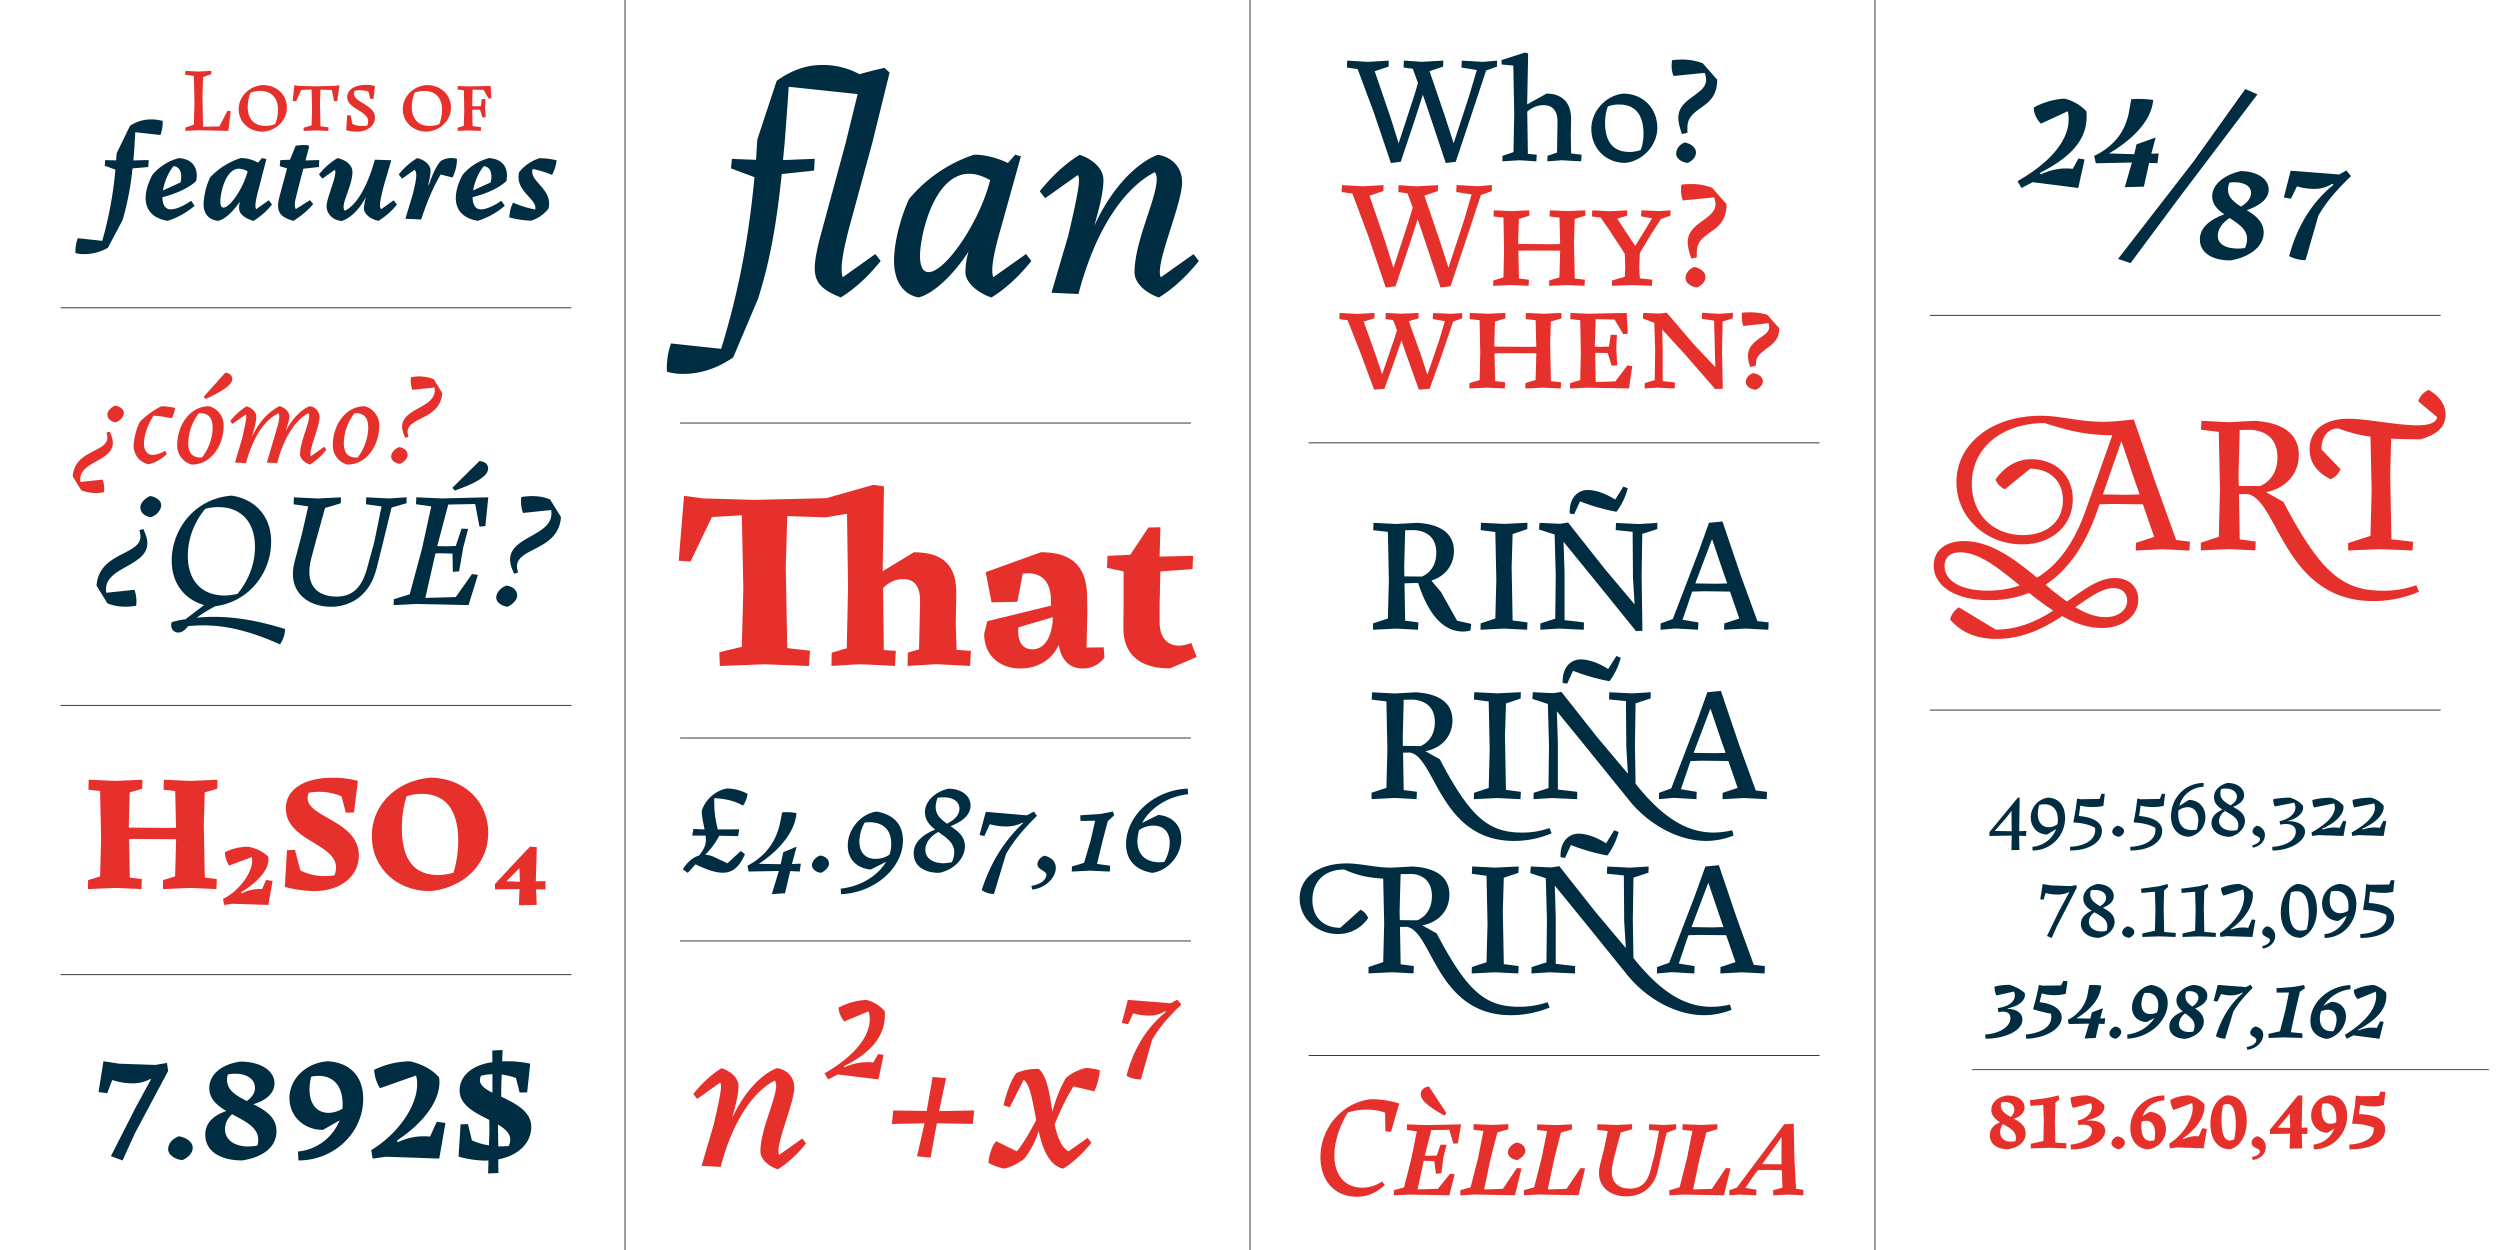 <svg id="Capa_1" data-name="Capa 1" xmlns="http://www.w3.org/2000/svg" viewBox="0 0 1440 720"><line x1="360" y1="732.71" x2="360" y2="-9.41" style="fill:none;stroke:#1d1d1b;stroke-miterlimit:10;stroke-width:0.5px"/><line x1="720" y1="732.71" x2="720" y2="-9.41" style="fill:none;stroke:#1d1d1b;stroke-miterlimit:10;stroke-width:0.5px"/><line x1="1080" y1="732.71" x2="1080" y2="-9.41" style="fill:none;stroke:#1d1d1b;stroke-miterlimit:10;stroke-width:0.5px"/><path d="M96.84,616.87l-19.18,36-7.07,15.56-6.72-2.48,14.59-28.64,8.48-15.56-.35-.26A21,21,0,0,1,75.89,624a36,36,0,0,1-11.22-1.94l-2.92,7.6-5-.62,2.83-17.77,9.11,1.42,20.77.71,6.72-1.15Z" style="fill:#002d41"/><path d="M96.85,662c0-3.27,2.38-6.1,6.18-7.51,4.51.71,8,3.53,8,6.45s-2.21,5.66-5.92,7.25C100.74,668,96.85,665.05,96.85,662Z" style="fill:#002d41"/><path d="M159.25,651.61c0,8.75-7.24,14.85-19.71,16.8-13.17,0-21.3-5.66-21.3-14.77,0-6.36,4-10.87,12.11-13.7-5.31-3.18-9.81-7-9.81-13.17,0-7.78,6.89-13.7,17.85-15.29,11.67,0,19.71,5.13,19.71,12.55,0,5.4-4.42,9.73-12.19,12C152.71,639.41,159.25,643.39,159.25,651.61Zm-10.52,4.78c0-4.78-3.53-8-8-10.7-2.21-1.33-4.6-2.56-7-3.89a11.37,11.37,0,0,0-4.16,8.49c0,6.27,5.48,10.07,13.35,10.07a27.75,27.75,0,0,0,5.3-.53A10.31,10.31,0,0,0,148.73,656.39Zm-17.94-34.3c0,6,5.48,9.1,11.4,12.11,3.27-2.39,4.69-4.86,4.69-7.6,0-5-4.69-8.14-11.41-8.14a20.56,20.56,0,0,0-4.24.45A11,11,0,0,0,130.79,622.09Z" style="fill:#002d41"/><path d="M209.2,632.87c0,19.63-16.71,35.54-37.31,35.54l-.26-5.13a28.86,28.86,0,0,0,24-17.94L186,650.82c-11,0-19.27-7.87-19.27-18.3,0-11.14,9.63-20.42,22.1-21.22C201.59,612,209.2,620,209.2,632.87Zm-11.94,5.75a21.22,21.22,0,0,0,.09-2.39c0-10.52-5-16.53-14-16.53a19,19,0,0,0-4.07.44,31,31,0,0,0-1,7.34c0,8.31,4.07,13.52,11,13.52A15.63,15.63,0,0,0,197.26,638.62Z" style="fill:#002d41"/><path d="M256.58,646.84,253,667.35l-30.85-1.06-7.51,1.06-.8-4.87c18-11,29.35-30.23,25.81-43l-20.77,7.33a21.76,21.76,0,0,1-3.36-10.6,47.74,47.74,0,0,1,20.78-4.87c7.07,1.68,12.55,4.69,16.61,9.2,1.77,11.49-7.51,25.37-24.31,36.42l.53,1a33.93,33.93,0,0,1,18.57-3.27l3.89-8.58Z" style="fill:#002d41"/><path d="M306,649.23c-.09,9.37-7.78,16.53-19,18.56l.08,7.87-5.92.26.18-7.51c-1.24.09-1.59.09-2.21.09a58.8,58.8,0,0,1-15-2.3l1.15-18.57,4.24-.17,2.3,9.37a36.31,36.31,0,0,0,9.81,2.91l.27-8.3-.09-6.37c-8-4.07-17.06-8.31-17.06-17,0-8.49,7.25-14.59,18.83-16.27v-6.71l5.92-.27-.26,6.45h3.27a63.36,63.36,0,0,1,12.9,1.42l-1.77,16.53-4.33.09-2.12-8.4a43.55,43.55,0,0,0-8.22-2l-.26,8v4.77C296.89,635.61,306.08,640.12,306,649.23Zm-22.36-19.8v-10.7a33.37,33.37,0,0,0-6.54.88C274.88,623.94,278.41,626.77,283.63,629.43Zm3.18,18.29.18,12.55a46.91,46.91,0,0,0,6-.17C295.65,654.44,292.11,650.9,286.81,647.72Z" style="fill:#002d41"/><path d="M117.39,475.15l.57,30.34,6.92.86-.2,5.76-15.36-.67-15.46.67.1-5.18,6.91-2.11.58-21.42-22.76-.19-4.32.1.38,22.18,6.92.86-.2,5.76-15.36-.67-15.46.67.1-5.18,6.91-2.11.58-22-.58-27.18-6.72-.77.19-5.76,15.36.68L82,449.12l-.09,5.19-7.2,2.11-.48,17v3.26l22.37.19,4.8-.09-.48-21.13-6.72-.77.19-5.76,15.37.68,15.46-.68-.1,5.19-7.2,2.11Z" style="fill:#e6302b"/><path d="M157,507.41l-2.4,13.83-20.64-.68-4.9.68-.58-3.46c10.66-5.38,18.25-17.38,16.52-24.1l-13.06,4.9a15.48,15.48,0,0,1-2.4-7.69,29.93,29.93,0,0,1,13.73-3.17c4.8,1.16,8.55,3,11.24,5.77,1,6.33-4.71,13.82-15.66,20.45l.39.67a22.78,22.78,0,0,1,11.71-2.5l2.31-5.28Z" style="fill:#e6302b"/><path d="M206.69,492.72c0,12-10.46,20.45-25.64,20.55a72.48,72.48,0,0,1-17-2.4l1.25-21.13,4.61-.19L173,501.36a31,31,0,0,0,14.31,3.26,28.35,28.35,0,0,0,5.37-.48,13.17,13.17,0,0,0,.87-4.41c0-13.93-28.81-15.46-28.91-34-.09-10.95,10.47-17.77,27-17.77a56.62,56.62,0,0,1,14.5,1.83L203.91,468l-4.71.1-2.49-9.41a32.78,32.78,0,0,0-12.87-2.6,30,30,0,0,0-6,.58,7.05,7.05,0,0,0-.68,3C177.21,471,206.69,472.84,206.69,492.72Z" style="fill:#e6302b"/><path d="M214.18,481.48c0-17.76,13.93-31.68,33.42-33.51,19.4,0,33.61,13.44,33.61,31.78,0,17.77-13.93,31.69-33.42,33.52C228.39,513.27,214.18,499.82,214.18,481.48Zm47.06,21.13a63,63,0,0,0,2.68-18.34c0-18-7.49-27-20.93-27a29.91,29.91,0,0,0-8.83,1.34A62.65,62.65,0,0,0,231.47,477c0,18,7,27,20.93,27A29.53,29.53,0,0,0,261.24,502.61Z" style="fill:#e6302b"/><path d="M314.15,512.31l-5.38-.1.38,9-10.27.19.38-9.32-14.11.2-.1-3,9.22-10,11-11.62,3.94.29-.58,19.69,5.57-.1Zm-22.47-4.71,7.78.29-.29-7.87-1.44,1.53Z" style="fill:#e6302b"/><line x1="34.88" y1="561.42" x2="329.15" y2="561.42" style="fill:none;stroke:#1d1d1b;stroke-miterlimit:10;stroke-width:0.5px"/><line x1="1111.55" y1="181.63" x2="1405.83" y2="181.63" style="fill:none;stroke:#1d1d1b;stroke-miterlimit:10;stroke-width:0.5px"/><path d="M1197.22,91.28l3.49.58-3.63,16.42-26.3-3.34-6.4,3.34-2.32-3.92C1188.51,89.24,1193.45,74,1191,64.1l-15.41,7.12c-2.61-2.47-4.36-6.54-4.07-9.3,4.65-2.76,12.65-5.08,17.73-5.08a25.28,25.28,0,0,1,12.5,7.26c1.31,14-6.25,25.14-26.74,35.46l.44.87c6.25-2.76,11.91-3.92,18.45-3.19Z" style="fill:#002d41"/><path d="M1242.71,94l-4.8-.15-3.05,13.66-11,.3L1228,93.6l-20.78.44-1-4.22c10.32-4.94,18-13.07,20.2-26l1.17-6.68a60.06,60.06,0,0,1,12.64.43c-1,12.5-12.79,23.4-25.43,30.81l14.53.44,1.31-5.67,11-3.92-2.47,9.3,4.22-.15Z" style="fill:#002d41"/><path d="M1220,149.12,1263.49,93l29.79-41.71,7,3.06-45.34,59.87-27.75,37.35Z" style="fill:#002d41"/><path d="M1294.15,121.07c5.09,3.05,9.74,6.68,9.74,12.93,0,8.29-8.58,14.25-19.19,16-10.46,0-17.58-4.36-17.58-12.06,0-6.69,5.67-11.48,14.09-14.54-3.92-2.47-7-5.81-7-10.31,0-7.56,8.28-12.79,16.42-14.54,8.72,0,16.13,4.07,16.13,10.61C1306.79,115,1300.83,118.74,1294.15,121.07Zm-9.88,4.5c-4.07,2.62-6.83,6.25-6.83,10.32,0,6.69,8.86,8,15.69,7C1297.06,133.71,1290.66,129.79,1284.27,125.57ZM1296.62,111c0-4.5-5.81-6.83-12.5-5.81-2.61,7,1.6,10.61,6.69,13.81C1294.15,117,1296.62,114.38,1296.62,111Z" style="fill:#002d41"/><path d="M1354.17,101.45c-8.87,8.58-14.1,14.82-18.75,22.67L1328,149.84a20.11,20.11,0,0,1-9.45-2.32c4.94-18.46,14.1-31.83,25.43-41l-.43-.73a19.38,19.38,0,0,1-10.9,3,34.08,34.08,0,0,1-9.59-1.45l-3.49,7.12-4.07-.73,3.92-15.4,27.91,2.18,4.21-2.33Z" style="fill:#002d41"/><path d="M787.34,639.11a39.56,39.56,0,0,0-11,1.67c-5.24,8.64-7.73,17.37-7.73,24.69,0,11.55,6.15,18.62,16,18.62a20.75,20.75,0,0,0,11.56-3.58l1.41,2.16c-5.48,4.91-10.47,6.65-16,6.65-13,0-21-9.39-21-22.86,0-16.87,12.64-31.59,29.26-33.33a55.29,55.29,0,0,1,16.13,2.49l-4.74,16.3-3.24-.25-.17-10.81A32.8,32.8,0,0,0,787.34,639.11Z" style="fill:#e6302b"/><path d="M824.42,650.92l-3.74,14.8h3.16l3.74-.17,2.16-6.24,3.49.09-1.83,7.15-1.16,9.22-3.16.34-.91-7.32-4.91-.17-1.24.09-3.5,16.37,11.73-.33,7-8.73,2.58.34-3,12.13-23.11-.41-8.89.41v-2.91l5.9-1.66L813,667l3.08-15.38-5.74-.75.09-3.24,10.89.42,20.28-.42-1.91,10.89-2.5.25-2.41-8Zm-6.07-20.54c0-1.82,1.17-4.23,4.74-4.57l10.06,15.38-1.25,1.41C825.67,639,818.35,634.62,818.35,630.38Z" style="fill:#e6302b"/><path d="M876.38,673l-3.74,15.46-23-.41-8.48.41v-2.91l5.91-1.66,4.32-17,3.07-15.46-5.73-.67.08-3.24,11,.42,9-.42v2.91l-6.31,1.83L858.67,667l-3.82,18.12,10.81-.33,8.06-12Z" style="fill:#e6302b"/><path d="M868.57,663.8c0-2.16,2-4.82,5-5.73,3.4.5,5,2.49,5,4.9,0,1.83-2.08,4.16-4.66,5.24C871.06,667.88,868.57,666.13,868.57,663.8Z" style="fill:#e6302b"/><path d="M913,673l-3.74,15.46-23-.41-8.48.41v-2.91l5.9-1.66L888,667l3.08-15.46-5.74-.67.08-3.24,11,.42,9-.42v2.91l-6.32,1.83L895.34,667l-3.83,18.12,10.81-.33,8.06-12Z" style="fill:#e6302b"/><path d="M965.42,650.42,960,652.5l-2.9,11.8-2.17,9.81c-2.41,10.89-10.39,15-18.28,15-9.9,0-18-6.4-15-18.29l2.33-9.23,2.08-10.06-6-.75.09-3.24,11,.42,8.89-.42.09,2.91-6.57,1.83-3.33,12.39L929,670c-2.5,10.64,2.74,14.63,9.81,14.63,6.4,0,10.06-3.49,11.8-10.31l2.5-9.64,2.49-13.3-5.82-.59.08-3.24,8.48.42,7.15-.42Z" style="fill:#e6302b"/><path d="M996.76,673,993,688.49l-23-.41-8.48.41v-2.91l5.91-1.66,4.32-17,3.07-15.46-5.73-.67.08-3.24,11,.42,9-.42v2.91l-6.32,1.83L979.05,667l-3.82,18.12,10.81-.33,8.06-12Z" style="fill:#e6302b"/><path d="M1038.74,685.33v3.16l-8.48-.41-8.89.41-.08-2.91,5.4-1.49-.33-10.06-8.81-.17-5,.17-1.83,2.33-5.4,7.89,6.4,1-.17,3.24-9.56-.41-5.9.41v-2.91l4.32-1.49,21.28-28.43,6-8.07,5.48-.33.42,20.45.91,17Zm-12.55-14.71-.08-4.82.08-10.81L1015,670.54l8,.08Z" style="fill:#e6302b"/><path d="M559.23,374.89l-.44,8.68-19.56-1-16.48,1,.15-7.65,6.47-1.92.59-27.21c.15-9-3.09-13.24-9.86-13.24-4.26,0-8.09,1.76-11.47,5.15l.44,35.74,6.91.45-.44,8.68-20.15-1-16.48,1,.15-7.65,8.68-2.5.73-34.87-.59-42.66L475.67,298l-22.21-.74-.88,29.72.88,46.34,13.09,1.47-.58,8.83-25.45-1-25.9,1-.29-7.95,12.95-3.09.88-33.83-.88-41.93-17.22,1-12.35,25.6-6.77-.44L394,285.59l10.74,1.47,29.71.88,41.49-1L503,279.26l6.18.89-.74,46.63V329l17.95-10.89c17.21,0,24.86,7.8,24.42,24.86l-.3,16.63L551,374.3Z" style="fill:#e6302b"/><path d="M636.17,378.71a14.89,14.89,0,0,1-12.5,6.33c-7.51,0-12.36-4.71-13.83-13.54-4,8.54-12.07,13.54-22.07,13.54-12.5,0-20.89-8-20.89-19.86l1.77-7.36,36.77-9-.14-2.65c.29-11.33-5.74-17.21-16.19-15.74L586,346.64l-14.86.3-3.39-17.36,31.78-11.48c18.24,0,26.33,8.39,26.63,25.3l.14,8.68L625.87,373l9.86-.14Zm-29.72-23.24-19.86,5.88c-.73,8.09,2.21,12.65,8.24,12.65C601.6,374,606.16,366.8,606.45,355.47Z" style="fill:#e6302b"/><path d="M689.27,378.42,673.83,385c-17.66,0-26.92-8.24-26.78-23.69l.15-12.8V329.14l-9.56-2.06.29-6.92,13.1-.59,10.44-15.74,6.91-.14-.44,16.91,19.27-.44-.29,7.65-18.54,1.33L667.94,348v10.59c0,11.18,7.51,16,18.25,11.77Z" style="fill:#e6302b"/><path d="M504.18,146.32l3.11,4c-7.86,9.68-15.53,16.44-23,21C468,164.77,466.91,159.11,472,138.09l15-55.36L494,54.22,454.3,50c-1.1,15.9-2,29.79-3.29,42.21l18.27-.73-.36,6.76-18.64,2c-3.11,29.78-6.94,50.8-13.7,72l-14.26,33.62c-9.5,6.58-19.18,9.51-28.87,9.51a32.94,32.94,0,0,1-9.32-1.28,42.43,42.43,0,0,1,2.38-16.26l28.87,3.1c10.42-33.8,16.08-65.41,19.19-98.85L421.05,97l.54-5.48,13.89.55.73-11.7,11.15-33.8c8.59-6.21,17.36-9.14,25.94-9.14a44.11,44.11,0,0,1,21.75,5.3c4.57-1.28,9.5-2.56,14.43-3.65l2.93,2.74-10,40.56-13.34,49c-4.57,17.55-4.93,24.31-3.66,28.33Z" style="fill:#002d41"/><path d="M594.08,150.34c-7.86,9.68-15.53,16.44-23,21-6-1.83-15-7.67-15-14.62a42.7,42.7,0,0,1,1.83-11.87c-8.22,12.79-19.92,24.3-28.87,26.49-10-2-14.25-11-14.07-21.74.18-12.06,4.75-26.5,8.59-34.9A82.28,82.28,0,0,1,561,89.12c5.48-.18,13.15,1.65,19.55,4.76l4.2-4.76,3.29.92-11.51,41.29c-5.12,17.55-5.67,25.22-4.39,28.33L591,146.32Zm-23.75-46.6c-4.39-2.37-8.23-3.65-12.06-3.65-19.56,0-27.78,32.89-28.33,46.23-.18,6.76,1.47,10.41,4.94,10.41C544.38,156.73,564.11,128.41,570.33,103.74Z" style="fill:#002d41"/><path d="M690.55,150.34c-7.85,9.68-15.53,16.44-23,21-6-1.83-14.07-7.49-14.07-14.44,0-17.9,12.79-42.39,12.79-53.72a6.53,6.53,0,0,0-1.1-4c-14.8,7.5-32.89,28.14-44,70.17l-15.53-.73,9.68-32.89c6-25.77,7.13-32.89,5.48-34.9l-18.82,13.34-3.1-4c7.85-9.69,15.53-16.45,23-21,7.67,2.56,13.7,8,13.7,14.44,0,6.94-2.37,16.26-5.29,26.49,11.51-25,26.67-37.27,36.54-40.93,8,1.1,14.07,7.13,14.07,15.72,0,13.15-16.08,47.87-12.24,54.82l18.82-13.34Z" style="fill:#002d41"/><line x1="34.88" y1="177.31" x2="329.15" y2="177.31" style="fill:none;stroke:#1d1d1b;stroke-miterlimit:10;stroke-width:0.5px"/><path d="M132.9,64.06l-1.37,11.33L114.36,75l-7.59.37,0-1.9,4.85-1.63L112,59.32l-.32-15.59-5-.68.1-2.22,7.48.37,7.48-.37,0,1.9-4.79,1.63-.32,10.75L116.94,73l9.42-.16L131,63.8Z" style="fill:#e6302b"/><path d="M137.48,62.85c0-7.21,6-13.32,13.85-13.85,8,0,13.91,5.53,13.91,13,0,7.32-6.22,13.38-13.86,13.85C143.43,75.86,137.48,70.33,137.48,62.85Zm21,8.64a22.17,22.17,0,0,0,1.64-8.11c0-7-3.69-11-10.38-11a15.75,15.75,0,0,0-5.43,1,22.61,22.61,0,0,0-1.63,8.16c0,7,3.69,11,10.38,11A14.44,14.44,0,0,0,158.44,71.49Z" style="fill:#e6302b"/><path d="M195.53,49.1l-1.27,9.12-1.84.05-1.27-6.43-6.58-.21-.26,8.54.26,12.58,4.63.58-.1,2.06L182,75.13l-7.16.26.05-1.84,4.58-1.32.27-8.9-.27-11.75-5.9.21-3,6.53-2-.16,1-9.06,2.79.37,8.69.27,11.7-.27Z" style="fill:#e6302b"/><path d="M216,67.65c0,4.79-4.47,8.21-10.58,8.21a22.09,22.09,0,0,1-6-.89l.53-8.54,2-.05,1,5a13.43,13.43,0,0,0,5.69,1.21,17.37,17.37,0,0,0,2.85-.21,6.66,6.66,0,0,0,.57-2.48c0-6.11-12.06-7.06-12.06-14,0-4.16,4.27-7,10.75-7a18.29,18.29,0,0,1,5.21.63l-.84,7.43h-1.79l-1.16-4.22a17,17,0,0,0-4.95-.79,11.8,11.8,0,0,0-3,.37,4.08,4.08,0,0,0-.37,1.53C203.85,59.22,216,60.32,216,67.65Z" style="fill:#e6302b"/><path d="M232,62.85c0-7.21,6-13.32,13.85-13.85,8,0,13.91,5.53,13.91,13,0,7.32-6.22,13.38-13.86,13.85C238,75.86,232,70.33,232,62.85Zm21,8.64a22.15,22.15,0,0,0,1.63-8.11c0-7-3.68-11-10.37-11a15.75,15.75,0,0,0-5.43,1,22.61,22.61,0,0,0-1.63,8.16c0,7,3.69,11,10.38,11A14.44,14.44,0,0,0,253,71.49Z" style="fill:#e6302b"/><path d="M272,60.17l.06,1,2.47.05,2.48-.1.53-4.06,2.1,0-.21,4.48.32,5.9-1.9.16-1.32-4.37-3.68-.06H272l.21,9.48,4.84.58L277,75.39l-7.32-.26-6.06.26.05-1.84,3.48-1.06.26-9.16L267.16,52l-3.58-.42.16-2.06,6.11.27,12.8-.27.37,7.11-1.58.16-2.9-5-6.32-.16Z" style="fill:#e6302b"/><path d="M77.92,76.17c-.31,6-.63,11.47-1.11,16.24l8.84-.23-.24,4L76.33,97a163.16,163.16,0,0,1-5.73,29.78l-8.44,15.92a27.11,27.11,0,0,1-14,3.67,15.47,15.47,0,0,1-4.7-.64,21.54,21.54,0,0,1,1.35-8.52l14.09,1.51a218.55,218.55,0,0,0,7.57-41l-6.13-2.23.24-3.27,6.29.16.31-4.06L74.9,72.43a21.88,21.88,0,0,1,12.26-3.66,25.65,25.65,0,0,1,6.53.87,21.39,21.39,0,0,1-1.27,8.12Z" style="fill:#002d41"/><path d="M93.53,113.59c.08,4.06,1.43,7,4.78,7,3.1,0,7.64-2,11.78-4.94l2,2.87a43.32,43.32,0,0,1-15.6,8.68c-14.17-2.39-15.37-14-8.68-26.52A29.65,29.65,0,0,1,103,91.06c8.28.56,11.38,6,10,13.22C108.5,108.58,100.54,111.84,93.53,113.59Zm6.53-17.91c-3,3.34-5.33,8.92-6.21,14L104,105.07C105.08,99.74,103.88,96.24,100.06,95.68Z" style="fill:#002d41"/><path d="M156.67,117.81a40.3,40.3,0,0,1-10.67,9.4c-3.66-1-8.28-3.27-8.28-7.25a20.65,20.65,0,0,1,.4-3.82c-3.82,5.73-8.68,10.43-12.74,11.07-6.21-.88-8.2-5.18-8.12-9.87A41.39,41.39,0,0,1,121,102.21a41.6,41.6,0,0,1,17.6-11.15,19.67,19.67,0,0,1,10,2.63l2.31-2.63,2.55.56-4.62,17.75c-1.83,6.93-2.15,10.35-1.2,11.07l7.17-5.1Zm-14-19.11a10.34,10.34,0,0,0-5-1.51c-7.48-.08-10.59,13.14-10.75,18.47-.08,2.55.56,3.9,1.83,3.9C132.39,119.56,139.79,109.13,142.66,98.7Z" style="fill:#002d41"/><path d="M170.37,114.07c-.72,2.71-.72,5.1,0,6.37l8.2-5.17,1.83,2.3a46.75,46.75,0,0,1-11.47,9.64c-6.37-1.91-10.51-4.22-8-13.78l1.59-6L165.35,97l-4.22-1.27.32-3.5,5.57-.24,3.27-8a23.79,23.79,0,0,1,7.16-.31l.64.71L176,92.41l7.88-.23-.16,4-9,1-2.62,10Z" style="fill:#002d41"/><path d="M228.65,117.81a40.45,40.45,0,0,1-10.67,9.4c-4.7-1-8.36-4-8.36-7.25a27.31,27.31,0,0,1,1.27-6.69c-4.3,8.29-9.71,12.58-13.93,14-4.94-.24-8.84-3.9-8.84-8.44,0-5.18,6.61-18.63,4.7-21l-7.17,5.09-1.91-2.46a40.28,40.28,0,0,1,10.67-9.4c5.18,1.19,8.6,4.22,8.6,8,0,6.93-5.09,15.77-5.09,20a3.35,3.35,0,0,0,.71,2.31c6.69-3.11,13-13.86,17.28-29.38l9.47.31-4.21,14.34c-2.55,9.71-2.79,12.9-1.6,13.85l7.17-5.1Z" style="fill:#002d41"/><path d="M260.66,102.21l-6.85-1.67c-4.3,7.32-7.48,14.73-11.23,25.87l-9.07-.4,4.3-14.33c2.46-9.71,2.38-12.58.95-13.85l-7.16,5.09-1.92-2.46a40.28,40.28,0,0,1,10.67-9.4c4.3,1,7.65,4,7.65,7.25a34.35,34.35,0,0,1-1.36,8l.4.16c2-6,4.22-10.67,6.69-13.62a11.57,11.57,0,0,1,9.47-1.35A23.62,23.62,0,0,1,260.66,102.21Z" style="fill:#002d41"/><path d="M272.2,113.59c.08,4.06,1.44,7,4.78,7,3.11,0,7.64-2,11.78-4.94l2,2.87a43.32,43.32,0,0,1-15.6,8.68c-14.17-2.39-15.37-14-8.68-26.52a29.65,29.65,0,0,1,15.21-9.63c8.28.56,11.38,6,10,13.22C287.17,108.58,279.21,111.84,272.2,113.59Zm6.53-17.91c-2.94,3.34-5.33,8.92-6.21,14l10.11-4.62C283.75,99.74,282.55,96.24,278.73,95.68Z" style="fill:#002d41"/><path d="M293.38,125.22a20.17,20.17,0,0,1,2.15-8.52,60,60,0,0,0,12.74,4c1.59-6.05-12-10.51-9.23-21.58a24.2,24.2,0,0,1,11.78-8,46.85,46.85,0,0,1,9.79,1.19,23.16,23.16,0,0,1-2.63,8.44,60,60,0,0,0-11.14-3.42c-2.39,7.25,11.94,11.39,9.07,22.85a20.31,20.31,0,0,1-10,6.93A54.12,54.12,0,0,1,293.38,125.22Z" style="fill:#002d41"/><line x1="34.88" y1="406.29" x2="329.15" y2="406.29" style="fill:none;stroke:#1d1d1b;stroke-miterlimit:10;stroke-width:0.5px"/><line x1="391.72" y1="542" x2="685.99" y2="542" style="fill:none;stroke:#1d1d1b;stroke-miterlimit:10;stroke-width:0.5px"/><line x1="391.72" y1="243.67" x2="685.99" y2="243.67" style="fill:none;stroke:#1d1d1b;stroke-miterlimit:10;stroke-width:0.5px"/><line x1="391.72" y1="425.1" x2="685.99" y2="425.1" style="fill:none;stroke:#1d1d1b;stroke-miterlimit:10;stroke-width:0.5px"/><line x1="1111.55" y1="408.99" x2="1405.82" y2="408.99" style="fill:none;stroke:#1d1d1b;stroke-miterlimit:10;stroke-width:0.5px"/><path d="M426.68,490.18l2.41,1.81c-5.5,12.5-12.58,13.48-28.47,5.87l-4.45,4.9-2.86-2c2.41-4.07,5.73-6.93,9.34-8,2.19-2.64,3.92-5.58,3.92-8.74,0-1-.08-1.89-.15-2.72h-7.69l.68-3.84,6.4.3c-.6-3.54-1.58-6.93-1.58-10.84a19.31,19.31,0,0,1,14.24-12.74,25.29,25.29,0,0,1,12.13,3.09,14.65,14.65,0,0,1-2.64,6.78c-5.12-2.93-10.69-4-16.5-4.29a60.24,60.24,0,0,0,2,18l12.35-.07-.67,3.92-10.85-.23a43.09,43.09,0,0,1-8.06,10.92,14.8,14.8,0,0,1,5,1.28l7.76,3.7Z" style="fill:#002d41"/><path d="M460.66,502l-5.5-.23-3,12.73-7.61.53,4.06-13.34-17.4.31-.68-3.32c9.27-5,16.35-12.58,18.91-25.24l1.06-5.49a25,25,0,0,1,8.28.45c-1,11.67-11.22,22.37-21.69,29.15l12.58.23,1.51-6.93,7.68-3.17-2.71,10,5.12-.22Z" style="fill:#002d41"/><path d="M467.66,498.39c0-2,1.89-4.67,4.83-5.65,3.39.6,5,2.49,5,4.82,0,1.81-2.11,4.14-4.6,5.2C470.08,502.38,467.66,500.65,467.66,498.39Z" style="fill:#002d41"/><path d="M520.1,484.08c0,15.52-15.67,30-35.64,31l-.22-3.24c11.37-1.2,21.32-7.3,26.14-15.44l-8.82,4.45c-7.76-.68-13.25-5.65-13.25-13.79,0-9.64,7.76-18.46,16.64-19.59C514.45,469.09,520.1,474.66,520.1,484.08Zm-7.76,8.21a18.82,18.82,0,0,0,1-6.41c0-8.58-5.57-13.18-15.22-12.12A22.6,22.6,0,0,0,495,484.6c0,5.88,2.94,10.1,9.34,10.1A14.3,14.3,0,0,0,512.34,492.29Z" style="fill:#002d41"/><path d="M547.52,475.87c4.22,2.86,8.28,5.8,8.28,11.6,0,7-6.32,13.56-14.76,15.29-8.82,0-14.77-4-14.77-11.23,0-6.55,5.35-10.84,12.36-13.71-3.24-2.56-5.88-5.5-5.88-10,0-6.7,6.41-11.9,13.41-13.56,7.16,0,12.88,3.7,12.88,9.72S553.24,473.68,547.52,475.87Zm-7.08,3.31c-4.45,2.49-7.46,6.1-7.46,10.25,0,6.4,7.31,9.11,15.37,7.15C552.41,486.94,546.24,483.32,540.44,479.18Zm12.2-13.33c0-5.2-5.57-7.46-12.58-6.33-3.09,8.06.75,11.67,5.42,14.91C549.55,472.4,552.64,469.61,552.64,465.85Z" style="fill:#002d41"/><path d="M597.31,469.91c-8.51,8.44-13.33,14.32-17.85,22l-6.93,23a12.72,12.72,0,0,1-7.08-2.19c5.5-17.17,14.24-29.68,23.88-38.64l-.23-.3a20.41,20.41,0,0,1-9.64,2.26,38.49,38.49,0,0,1-9.34-1.28L567,481.52l-2.79-.53,3.61-13.34,23.58,2,4.07-2.18Z" style="fill:#002d41"/><path d="M594.08,510.29c6-1,8.66-3.91,8.66-6.48,0-2.26-5.2-2.86-5.2-5.95,0-2,1.66-4.14,4.07-5,4.59,1.05,6.55,3.91,6.55,7.08,0,5.34-5.65,11.67-13.63,12.43Z" style="fill:#002d41"/><path d="M631.89,497.64l7.54,1-.15,3.39-11.53-.53-10.4.53.08-2.94,7-2.11,3.69-12.58,2.71-11.68-8.44.15-.15-3.24,11.83-.83,7-1.35.68,2.18L638.07,473l-3,11.38Z" style="fill:#002d41"/><path d="M680.41,483.17c0,9.65-7.76,18.46-16.73,19.59-9.41-1.58-15.06-7.16-15.06-16.57,0-16,15.67-31.12,35.48-31.95l.3,3.24c-11.68,1.21-21.85,7.84-26.52,16.5l9.27-4.59C674.83,470.06,680.41,475,680.41,483.17Zm-6.63,2.49c0-5.88-3-10.1-9.42-10.1a14,14,0,0,0-8.21,2.57,22.25,22.25,0,0,0-1,6.32c0,8.52,5.65,13.11,15.45,12.06A22.63,22.63,0,0,0,673.78,485.66Z" style="fill:#002d41"/><path d="M464.31,658.64c-5.57,6.86-11,11.65-16.31,14.88-4.27-1.29-10-5.3-10-10.22,0-12.69,9.06-30,9.06-38.06a4.61,4.61,0,0,0-.78-2.84c-10.48,5.3-23.29,19.93-31.19,49.7l-11-.52,6.86-23.3c4.27-18.25,5-23.3,3.88-24.72L401.53,633l-2.2-2.85c5.56-6.86,11-11.65,16.31-14.88,5.43,1.81,9.71,5.69,9.71,10.22,0,4.92-1.69,11.52-3.76,18.77,8.16-17.73,18.9-26.4,25.89-29,5.69.77,10,5,10,11.13,0,9.32-11.39,33.91-8.68,38.83l13.34-9.45Z" style="fill:#e6302b"/><path d="M505.85,607.12l3.11.52-3,14.11-23.43-2.85L477,621.75l-2.07-3.5c25.11-14.49,27.7-28.47,25.37-35.72l-14,5.82c-2.07-2.33-3.37-5.82-3.24-8a38.23,38.23,0,0,1,15.92-4.4,20.37,20.37,0,0,1,10.62,6.47c1,12.81-6.48,23.43-23.56,31.71l.39.65A30.78,30.78,0,0,1,503,612Z" style="fill:#e6302b"/><path d="M560.35,647.38,539.63,647,536,666.79l-7.77-.77,4.28-19-18.77.39.77-7.77,19.29.26,3.37-19.55,7.76.65-4,19,20.19-.39Z" style="fill:#e6302b"/><path d="M618.33,625.76c-3.49,5.31-7.12,12.82-10.87,21.88,1.55,7,3.62,12.94,8,15.53l11-7.77,2.2,2.85c-5.57,6.86-11,11.65-16.31,14.89-8-1.82-11.78-11.27-14.11-21.62A50.45,50.45,0,0,1,590,667.44a32.47,32.47,0,0,1-11.39,5.7,30,30,0,0,1-9.32-3.37c.52-4.92,2.2-10.1,4.53-12.43l11.91,5.83c3.5-4.27,7.12-10.49,11.13-18-2.07-10.62-3.49-20.71-7.25-23.17l-8,15.79L578,636.63c1.94-8.15,4.66-15.14,7.5-18.64a32.58,32.58,0,0,1,12.82-2.33c4.92,4.41,6.21,14.63,7.89,24.73a77.26,77.26,0,0,1,7.77-19.55,28.59,28.59,0,0,1,11.39-5.69,34.31,34.31,0,0,1,8.15,1.29,35.49,35.49,0,0,1-3.23,12.17Z" style="fill:#e6302b"/><path d="M680.46,578.64c-7.9,7.64-12.69,13.21-16.83,20.2l-6.47,22.91a17,17,0,0,1-8.28-2.07c4.27-16.7,12.55-28.61,22.65-36.76l-.39-.52a16.78,16.78,0,0,1-9.45,2.59,34.34,34.34,0,0,1-8.93-1.3l-3,6.22-3.62-.65,3.49-13.33,24.6,1.94,3.88-2.07Z" style="fill:#e6302b"/><line x1="1135.8" y1="616.15" x2="1433.57" y2="616.15" style="fill:none;stroke:#1d1d1b;stroke-miterlimit:10;stroke-width:0.46px"/><path d="M1164.91,587.18c0,7.12-11.12,11.12-21.19,11.12l-.29-2.41c8.14-.57,14.55-4.33,14.55-9.48,0-2.46-1.59-4.48-6.89-3.37l-.38-2.41c9.39-1.21,10.88-6.5,9.29-9.49l-10.11,2.26a12.34,12.34,0,0,1-1.06-5.15,40.35,40.35,0,0,1,8.57-1,22.68,22.68,0,0,1,8.81,4.67c.82,2.84-1.44,7.27-9.73,8.86l0,.29C1161,581.21,1164.91,583.28,1164.91,587.18Z" style="fill:#002d41"/><path d="M1176.08,572.2l-1.3,5.06c7.66.82,12.76,4.09,12.76,8.81,0,6.4-9.1,11.94-20.42,12.23l-.24-2.41c12.86-1.39,15.61-7.22,14.45-12a89.74,89.74,0,0,1-10.26-2.55L1173,574l1.44-6.64,2.27.38,10.5-.14,1.2-2.56,2.46.1-1,7.27A26.09,26.09,0,0,1,1176.08,572.2Z" style="fill:#002d41"/><path d="M1212.2,589.83l-3.23-.15-1.88,8.19-6.36.29,2.56-8.53-11.7.2-.54-2.41a20.81,20.81,0,0,0,11.61-15.85l.72-4.14a28.16,28.16,0,0,1,6.94.29c-.58,7.8-6.74,14.35-14.35,18.83l8.09.15.82-3.57,6.4-2.41-1.54,5.93,2.89-.15Z" style="fill:#002d41"/><path d="M1215,595.27c0-1.45,1.39-3.32,3.46-4,2.31.43,3.37,1.73,3.37,3.32,0,1.3-1.44,3-3.17,3.76C1216.72,598.11,1215,596.81,1215,595.27Z" style="fill:#002d41"/><path d="M1248.6,577.69c0,10.31-10.35,20-23.21,20.61l-.1-2.41a21.71,21.71,0,0,0,15.7-9.53l-4.57,2.36c-4.92-.19-8.38-3.47-8.38-8.43,0-6.16,5.2-12.23,11.22-12.95C1245,568.3,1248.6,571.72,1248.6,577.69Zm-6.12,5.44a13.11,13.11,0,0,0,.68-4.14c0-5-2.89-7.7-8-7a14.15,14.15,0,0,0-1.69,6.36c0,3.37,1.59,5.73,5.06,5.73A8.42,8.42,0,0,0,1242.48,583.13Z" style="fill:#002d41"/><path d="M1264.39,580.87c2.51,1.78,5,3.76,5,7.56,0,4.91-4.67,8.81-10.45,9.92-5.54,0-9.39-2.55-9.39-7.13,0-3.85,2.84-6.69,7.75-8.62-2-1.63-3.66-3.51-3.66-6.35,0-4.53,4.63-7.85,9.35-8.91,4.67,0,8.42,2.36,8.42,6.21C1271.37,577.21,1268,579.47,1264.39,580.87Zm-5.73,2.84a7.88,7.88,0,0,0-3.56,6.21c0,3.76,4.09,5.2,8.23,4.24C1265.6,588.53,1262.08,586.21,1258.66,583.71Zm7.61-9.05c0-2.8-3-4.29-6.93-3.57-1.64,4.58.62,6.7,3.41,8.67C1265.07,578.32,1266.27,576.58,1266.27,574.66Z" style="fill:#002d41"/><path d="M1297.57,569c-5.3,5.35-8.43,9-11.22,13.82l-4.67,15.46a11.66,11.66,0,0,1-5.3-1.39c3.27-11.08,8.86-19.27,15.46-24.9l-.19-.34a13.14,13.14,0,0,1-6.6,1.69,23.7,23.7,0,0,1-5.68-.77l-2.12,4.33-2.22-.38,2.41-9.2,16.23,1.25,2.55-1.4Z" style="fill:#002d41"/><path d="M1294.1,603.07c4.19-.72,5.54-2.55,5.54-4.09,0-1.69-3.52-1.93-3.52-4.15a4.13,4.13,0,0,1,3.08-3.56c3.09.68,4.43,2.6,4.43,4.82,0,3.7-3.75,8.09-9.24,8.57Z" style="fill:#002d41"/><path d="M1319.52,594.55l6.65.67v2.65l-10.35-.34-9.11.34-.09-2.36,6.64-1.49,3-11.61,2.21-10.74-7.08.1-.19-2.55,10.45-.82,5.44-1.06.63,1.83-3,2.12-2.6,11.12Z" style="fill:#002d41"/><path d="M1351.26,585.4c0,6.21-5.25,12.23-11.18,13-5.78-1-9.29-4.48-9.29-10.35,0-10.41,10.3-20.13,23-20.66l.14,2.4a21.2,21.2,0,0,0-15.55,9.54l4.48-2.31C1347.84,577.16,1351.26,580.39,1351.26,585.4Zm-5.4,2c0-3.37-1.59-5.78-5-5.78a9.13,9.13,0,0,0-3.94.92,13.3,13.3,0,0,0-.68,4.14c0,5,2.79,7.7,7.8,7.27A14.32,14.32,0,0,0,1345.86,587.37Z" style="fill:#002d41"/><path d="M1371,588.24l2,.33-2.45,9.78-15-2-3.76,2-1.2-2.22c13.82-8.52,19.36-17.28,17.82-24.94l-10.4,4.29a7.45,7.45,0,0,1-2.22-5.21,29,29,0,0,1,11.41-2.93,14.75,14.75,0,0,1,7.23,4.43c.86,8.23-4.05,14.83-16.18,21.43l.19.43a19.66,19.66,0,0,1,10.55-1.54Z" style="fill:#002d41"/><path d="M1196.21,511.37l-11.32,21.91-3.13,7-2.69-1.16L1185.9,525l6-11.07-.1-.1a14.84,14.84,0,0,1-6.74,1.44,25.61,25.61,0,0,1-6.79-.91l-1.16,3.85-1.92-.19,1.39-8.81,4.67.77,11.37.43,3.37-.63Z" style="fill:#002d41"/><path d="M1218,531c0,4.48-4.09,8.14-9,9.2-6.17,0-10.4-3.37-10.4-8,0-3.38,2.21-5.83,6.21-7.61-2.65-1.69-4.82-3.71-4.82-7.13,0-3.9,3.13-7.13,8-8.28,5.2,0,9.53,2.74,9.53,6.93,0,3.08-2.4,5.2-6.26,6.74C1214.6,524.71,1218,526.73,1218,531Zm-4.19,2.46c0-2.8-1.78-4.58-4.19-6.07-1-.68-2.07-1.25-3.22-1.88a6.62,6.62,0,0,0-3.18,5.44c0,3.57,3.51,5.59,7.41,5.59a13.48,13.48,0,0,0,2.7-.34A8,8,0,0,0,1213.83,533.43ZM1204,515.18c0,3.17,2.6,5,5.68,6.79,2.17-1.35,3.42-2.94,3.42-4.87,0-2.74-2.65-4.48-6.31-4.48a11.83,11.83,0,0,0-2.45.24A8.45,8.45,0,0,0,1204,515.18Z" style="fill:#002d41"/><path d="M1222.35,537.28c0-1.64,1.16-3,3.09-3.71,2.31.39,3.94,1.74,3.94,3.18s-1.1,2.7-2.93,3.42C1224.28,540.07,1222.35,538.68,1222.35,537.28Z" style="fill:#002d41"/><path d="M1253.27,537.38l-.15,2.31-9.19-.34-9.92.34,0-2,7.23-1.63.29-12-.29-10.45-7.76.72-.24-2.46,10-1.35,5.25-1.34.34,1.68-2.31,2.07-.24,11.13.29,12.76Z" style="fill:#002d41"/><path d="M1276.38,537.38l-.14,2.31-9.2-.34-9.92.34.05-2,7.22-1.63.29-12-.29-10.45-7.75.72-.24-2.46,10-1.35,5.24-1.34.34,1.68-2.31,2.07L1269.4,524l.29,12.76Z" style="fill:#002d41"/><path d="M1299.06,529.91l-1.64,9.78-14.78-.48-3.66.48-.34-2.12c10.74-7.75,15.7-17.15,13.44-25.28l-11.37,3.61a8.11,8.11,0,0,1-1.39-4.43,26.22,26.22,0,0,1,10.45-2.31,15,15,0,0,1,7.75,4.67c1,7-4,15.36-12.67,21.33l.25.43a17.69,17.69,0,0,1,9.87-1.1l2.12-4.92Z" style="fill:#002d41"/><path d="M1303.05,545c2.75-.72,4.48-2.07,4.48-3.46,0-1.79-4.48-1.74-4.48-4.63a4,4,0,0,1,2.8-3.37,5.65,5.65,0,0,1,4.67,5.54c0,3.61-3,6.74-7.13,7.32Z" style="fill:#002d41"/><path d="M1313.75,525.39c0-8.1,3.8-14.69,9.34-16.23,7.12,0,11.46,5.63,11.46,14.78,0,8.09-3.81,14.69-9.34,16.23C1318.13,540.17,1313.75,534.53,1313.75,525.39Zm14.92,10a37.42,37.42,0,0,0,1.16-8.91c0-8.66-2.26-13.09-6.65-13.09a9.44,9.44,0,0,0-3.56.62,37.61,37.61,0,0,0-1.11,8.91c0,8.67,2.22,13.1,6.6,13.1A8.91,8.91,0,0,0,1328.67,535.35Z" style="fill:#002d41"/><path d="M1357.23,520.76c0,11-8,19.41-18.25,19.51l-.1-2.22c5.73-.34,10.79-4.77,12.86-10.59l-4.87,3c-5.49-.05-9.34-4.14-9.34-10a11.28,11.28,0,0,1,9.92-11.31C1353.66,509.35,1357.23,513.59,1357.23,520.76Zm-4.72,3.85a18.65,18.65,0,0,0,.24-2.79c0-5.39-2.79-8.67-7.37-8.67a10.59,10.59,0,0,0-2.65.34,19.91,19.91,0,0,0-.82,5.1c0,4.63,2.31,7.42,6,7.42A8.91,8.91,0,0,0,1352.51,524.61Z" style="fill:#002d41"/><path d="M1379,528.9c0,6.65-7.61,11.32-19.41,11.37l-.09-2.22c9.77-.58,16.22-5,14.92-11.22a34.87,34.87,0,0,0-13.29-2.7l1.25-8.23.54-6.65,2.16.39,11.08-.15,1-2.55,2,.1-.67,6.59a20.46,20.46,0,0,1-5.3.68,37.17,37.17,0,0,1-8-.82l-.77,6.6C1373.6,520.81,1379,523.07,1379,528.9Z" style="fill:#002d41"/><path d="M1167,481.51l-4-.1.19,8.14-4.62.14.19-8.38-12.86.2,0-2.22,16.38-19.84,1.06.1-.29,19.21,4.14-.14Zm-18.06-2.89,9.78.19-.1-11.75-3.27,4.24Z" style="fill:#002d41"/><path d="M1189.47,471a18.6,18.6,0,0,1-18.69,18.88l-.14-2.12a15.81,15.81,0,0,0,13.68-10.26l-5.16,3.18c-5.53-.05-9.44-4.19-9.44-9.87a11.5,11.5,0,0,1,10-11.37C1185.86,459.74,1189.47,464,1189.47,471Zm-4.38,3.76a18.34,18.34,0,0,0,.24-2.8c0-5.44-2.94-8.71-7.76-8.71a11.87,11.87,0,0,0-2.93.38,18,18,0,0,0-.87,5.25c0,4.67,2.46,7.61,6.31,7.61A9,9,0,0,0,1185.09,474.77Z" style="fill:#002d41"/><path d="M1198.28,464.07l-.87,5.93c8.24.77,13.29,3.56,13.29,8.62,0,6.45-7.36,11.27-18.3,11.27l-.09-2.12c10.25-.53,15.36-5.2,14.4-10.93-2.36-1.59-7.71-3-12.48-3.09l1.3-7.17.87-6.65,2,.44,10.93-.2,1.2-3,1.83.1-.82,6.93A30.45,30.45,0,0,1,1198.28,464.07Z" style="fill:#002d41"/><path d="M1216.67,479.2c0-1.59,1.16-2.94,3-3.62,2.26.44,3.8,1.74,3.8,3.09s-1,2.55-2.79,3.32C1218.6,481.89,1216.67,480.5,1216.67,479.2Z" style="fill:#002d41"/><path d="M1233,464.07l-.87,5.93c8.23.77,13.29,3.56,13.29,8.62,0,6.45-7.37,11.27-18.3,11.27l-.1-2.12c10.26-.53,15.37-5.2,14.4-10.93-2.36-1.59-7.7-3-12.47-3.09l1.3-7.17.87-6.65,2,.44,10.93-.2,1.21-3,1.83.1-.82,6.93A30.45,30.45,0,0,1,1233,464.07Z" style="fill:#002d41"/><path d="M1270.31,470.62a11.32,11.32,0,0,1-9.58,11.37c-6.31-.34-10.21-4.82-10.21-11.75,0-10.79,8.24-19.26,18.74-19.26l.09,2.11c-7.08.49-12.33,4.82-14.06,11.08l5.54-3.42C1266.37,460.8,1270.31,464.89,1270.31,470.62Zm-4.09,1.93c0-4.53-2.31-7.61-6.21-7.61a9.62,9.62,0,0,0-5.2,1.83,15.4,15.4,0,0,0-.15,2.17c0,5.92,2.75,9.2,7.66,9.2a17.6,17.6,0,0,0,3-.29A17.71,17.71,0,0,0,1266.22,472.55Z" style="fill:#002d41"/><path d="M1293.09,472.84c0,4.28-3.9,8.23-8.67,9.15-6.26,0-10.59-3.32-10.59-8,0-3.32,2.21-5.87,6.35-7.65-2.69-1.69-4.91-3.71-4.91-7.18,0-3.85,3-7,7.8-8.18,5.35,0,9.54,2.89,9.54,7,0,2.94-2.22,5.1-6.36,6.79C1289.62,466.63,1293.09,468.6,1293.09,472.84Zm-3.8,2.46c0-2.85-1.88-4.63-4.29-6.17-1.06-.67-2.26-1.3-3.37-2a7.28,7.28,0,0,0-3.47,5.78c0,3.37,3.32,5.53,7.51,5.53a10.88,10.88,0,0,0,3-.38A7.75,7.75,0,0,0,1289.29,475.3ZM1278.93,457c0,3.37,2.8,5.2,5.83,6.89,2.41-1.44,3.71-3.08,3.71-5,0-2.84-2.75-4.67-6.55-4.67a12.31,12.31,0,0,0-2.55.29A7.51,7.51,0,0,0,1278.93,457Z" style="fill:#002d41"/><path d="M1297.33,486.9c2.64-.67,4.47-2.12,4.47-3.51,0-2-4.33-1.79-4.33-4.58a3.78,3.78,0,0,1,2.55-3.18,5.42,5.42,0,0,1,4.58,5.35c0,3.61-2.94,6.64-7,7.27Z" style="fill:#002d41"/><path d="M1327.71,479c0,5.78-8.86,10.89-18.78,10.89l-.1-2.12c8.05-.44,13.54-3.95,13.54-8.77,0-3.51-3.33-5.15-9-4l-.34-2c7.32-1.54,10.79-6.35,8.38-10.64l-11.12,2.17a8.78,8.78,0,0,1-.92-4.19,55.14,55.14,0,0,1,9.44-.92,15.33,15.33,0,0,1,7.61,4.53c1.15,3.66-2.84,7.66-8.77,8.91v.19C1323.28,472.69,1327.71,475.3,1327.71,479Z" style="fill:#002d41"/><path d="M1351.4,473.08l-1.54,8.43-14.35-.48-3.76.48-.33-2c9.34-5.2,15.12-11.07,13-16.75l-11.56,2.36a10.24,10.24,0,0,1-.92-4.34,43.61,43.61,0,0,1,10.55-1.3,14,14,0,0,1,7.27,4.48c.92,4.48-4.14,9.92-12.23,13.39l.34.53a19.21,19.21,0,0,1,9.77-1l2-4.1Z" style="fill:#002d41"/><path d="M1374.51,473.08l-1.54,8.43-14.35-.48-3.75.48-.34-2c9.34-5.2,15.12-11.07,13-16.75L1356,465.09a10.09,10.09,0,0,1-.91-4.34,43.53,43.53,0,0,1,10.54-1.3,14,14,0,0,1,7.27,4.48c.92,4.48-4.14,9.92-12.23,13.39l.34.53a19.25,19.25,0,0,1,9.78-1l2-4.1Z" style="fill:#002d41"/><path d="M1166.74,652.8c0,4.77-3.66,8.09-10,9.15-6.6,0-10.6-3.08-10.6-8,0-3.42,1.93-5.92,5.88-7.51-2.7-1.73-5-3.76-5-7.13,0-4.19,3.51-7.46,9.1-8.33,6,0,10,2.79,10,6.84,0,2.94-2.16,5.3-6.11,6.55C1163.32,646.16,1166.74,648.28,1166.74,652.8Zm-5.58,2.6c0-2.6-1.69-4.38-3.86-5.82-1.1-.73-2.36-1.4-3.56-2.12a7.31,7.31,0,0,0-1.64,4.62c0,3.42,2.51,5.49,6.07,5.49a14.3,14.3,0,0,0,2.75-.29A6,6,0,0,0,1161.16,655.4Zm-8.67-18.68c0,3.23,2.69,4.91,5.68,6.6a5.58,5.58,0,0,0,2.07-4.14c0-2.7-2.21-4.44-5.39-4.44a10.08,10.08,0,0,0-2.17.25A7.51,7.51,0,0,0,1152.49,636.72Z" style="fill:#e6302b"/><path d="M1190.29,658.53l-.15,2.94-9.72-.34-10.7.34,0-2.65,7.27-1.59.25-11.6-.34-9.25-7.32.63-.34-3.32,10.21-1.3,6.31-1.45.43,2.22-2.26,2-.34,10.5.29,12.42Z" style="fill:#e6302b"/><path d="M1212.58,651.41c0,5.68-8.28,10.64-19.74,10.64l-.15-2.79c7.08-.58,12.28-4,12.28-8,0-2.79-2.84-4-7.85-3.22l-.33-2.6c6.35-1.4,9.29-6.12,7.65-10L1194,638.16a14.84,14.84,0,0,1-1.35-6,36.94,36.94,0,0,1,9.35-1.25,17.32,17.32,0,0,1,10,5.49c.77,4.19-2.61,7.22-9.59,8.76v.34C1208.1,645,1212.58,647.07,1212.58,651.41Z" style="fill:#e6302b"/><path d="M1216.19,658.58c0-1.73,1.3-3.32,3.37-4.09,2.41.38,4.38,1.88,4.38,3.51s-1.2,3.09-3.27,4C1218.31,661.81,1216.19,660.17,1216.19,658.58Z" style="fill:#e6302b"/><path d="M1247.59,650.4A11.55,11.55,0,0,1,1237,662c-6.11-.53-9.92-5.2-9.92-12.23,0-10.5,8.62-18.78,19.56-18.78l.09,2.79c-6.45.53-10.79,3.76-12.52,9.06l3.9-2.36C1243.49,640.43,1247.59,644.71,1247.59,650.4Zm-6.26,2.6c0-4.43-1.78-7.42-5-7.42a6.77,6.77,0,0,0-2.84.63c0,.72-.1,1.49-.1,2.26,0,5.73,1.74,8.62,5.25,8.62a11.4,11.4,0,0,0,2.26-.24A17.43,17.43,0,0,0,1241.33,653Z" style="fill:#e6302b"/><path d="M1271.18,650.3l-1.88,11.17-15.41-.58-4,.58-.43-2.65c9.1-5.92,15-16.42,13.2-23.45l-10.74,4a12.59,12.59,0,0,1-1.78-5.78,23.65,23.65,0,0,1,10.73-2.65,16.51,16.51,0,0,1,8.82,5c.86,6.21-3.81,13.82-12.38,19.84l.29.48a14.87,14.87,0,0,1,8.86-1.73l2-4.67Z" style="fill:#e6302b"/><path d="M1273.2,647.07c0-8.76,4.1-14.64,9.44-16.18,6.84,0,11.46,5,11.46,14.88,0,8.72-4,14.64-9.44,16.18C1277.82,662,1273.2,657,1273.2,647.07Zm13.63,9.25a37.12,37.12,0,0,0,1-8.09c0-8.09-1.54-12.28-4.57-12.28a6.33,6.33,0,0,0-2.75.58,37.57,37.57,0,0,0-.91,8.09c0,8.14,1.54,12.28,4.57,12.28A6.25,6.25,0,0,0,1286.83,656.32Z" style="fill:#e6302b"/><path d="M1297.13,666.48c2.94-.67,4.58-1.88,4.58-3.13,0-2.26-4.77-1.69-4.77-5.25,0-1.54,1.2-3,3.23-3.61a6.2,6.2,0,0,1,4.91,6.16c0,3.86-3,6.89-7.51,7.52Z" style="fill:#e6302b"/><path d="M1329,653.19l-3.18-.1.24,8.38-7.22.15.24-8.62-11.61.19,0-2.51,7.56-9.14,8.62-10.6,2.5.14-.38,18.5,3.37-.1Zm-17-3.66,7.13.14-.2-8.47-1.44,2Z" style="fill:#e6302b"/><path d="M1351.93,642.69a19.29,19.29,0,0,1-19.17,19.36l-.14-2.79a14.62,14.62,0,0,0,12-9.25l-4,2.46c-5.3,0-9.4-4.29-9.4-10a11.71,11.71,0,0,1,10.94-11.56C1348.27,631.33,1351.93,635.71,1351.93,642.69Zm-6.36,3.8a12.59,12.59,0,0,0,.15-2c0-5.73-2.22-9-6-9a8.34,8.34,0,0,0-2,.24,19.42,19.42,0,0,0-.48,4c0,4.63,1.88,7.56,5.06,7.56A7,7,0,0,0,1345.57,646.49Z" style="fill:#e6302b"/><path d="M1373.84,650.64c0,6.69-7.42,11.41-20.51,11.41l-.15-2.79c9-.44,14.88-4.24,14-9.78a34.66,34.66,0,0,0-12.43-2.21l1.59-9.59.63-6.64,2.69.38,10.5-.14,1-2.55,2.8.24-.82,7.46a18,18,0,0,1-5.83.87,33.34,33.34,0,0,1-7.85-.92l-.67,5.35C1368.45,642,1373.84,644.71,1373.84,650.64Z" style="fill:#e6302b"/><path d="M862.23,38.39,856,40.6l-9.19,27.75-8.31,24.84-5.74.71L823,64.64l-3.44-10.08-4.42,13.79-8.31,24.84-5.66.71-9.9-29.26L782,39.8l-6.19-.88.18-4,11.93.71,12-.71-.09,3.45-8,2.65,9.1,26.61,4.69,14.93,8.93-27.31,2.21-7.42-3-8.23-5.3-.7.17-4,10.35.71,12.37-.71-.09,3.45L823.42,41l9.11,26.7L837.3,82.5l8.93-27.23,4.42-14.94-8.84-1.41.18-4,12.2.71,8.13-.71Z" style="fill:#002d41"/><path d="M911,89.13l-.27,3.8-11.31-.62-8.14.62.09-3.19,5.48-1.85.27-17.68c.09-6.28-2.74-9.64-8.13-9.64a14.26,14.26,0,0,0-9.29,3.72l.36,24.3,5.12.54-.26,3.8-9.72-.62-9.82.62.09-3.19,6.28-2.12.44-21.74-.53-28.11L865,37.15l-.17-2.56,13.61-4.34,1.77.54-.53,28v1.32l11.13-6.19c9.2,0,14.32,5.48,14.15,15.12l-.18,9,.18,10.34Z" style="fill:#002d41"/><path d="M916.6,74.19c0-10.08,8.39-19.36,18.47-20.25,11.23,0,19.54,8.4,19.54,19.72,0,10.07-8.49,19.27-18.57,20.15C924.91,93.81,916.6,85.41,916.6,74.19Zm28.46,12.19A27.06,27.06,0,0,0,946.65,77c0-11-4.86-16.8-14-16.8a17.51,17.51,0,0,0-6.54,1.15,27.44,27.44,0,0,0-1.59,9.37c0,11.05,4.77,16.79,14,16.79A17.76,17.76,0,0,0,945.06,86.38Z" style="fill:#002d41"/><path d="M966.72,67.82c0-6.27,4.68-9.54,8.93-12.64,3.62-2.65,7.07-5.12,7.07-9.19a11.77,11.77,0,0,0-.8-4l-18,1.77a15.8,15.8,0,0,1-1.06-6,20,20,0,0,1,.26-3.1,42.25,42.25,0,0,1,5.66-.35,33.29,33.29,0,0,1,12,2.12l8.31,9.46c0,9.81-5.12,13.17-9.46,16.26-5.12,3.72-7.6,6-7.69,11.41v3l-3.18.62C967.25,72.6,966.72,70.12,966.72,67.82Zm-1.24,20.86c0-2.91,1.86-5.39,4.95-6.63,3.71.71,6.45,3.1,6.45,5.66s-1.68,4.69-4.68,6.1C968.66,93.63,965.48,91.16,965.48,88.68Z" style="fill:#002d41"/><path d="M859.23,110.09,853,112.3l-9.19,27.76-8.31,24.84-5.74.7L820,136.35l-3.44-10.08-4.42,13.79-8.31,24.84-5.66.7-9.9-29.25L779,111.51l-6.19-.89.18-4,11.93.7,12-.7-.09,3.44-8,2.65,9.1,26.61,4.69,14.94L811.5,127l2.21-7.43-3-8.22-5.3-.71.17-4,10.35.7,12.37-.7-.09,3.44-7.78,2.57,9.11,26.69,4.77,14.85L843.23,127,847.65,112l-8.84-1.42.18-4,12.2.7,8.13-.7Z" style="fill:#e6302b"/><path d="M906.61,139.09l.44,21.3,5.84.71-.18,3.53-10.16-.44-10.26.44.09-3.09,5.83-1.77.45-15.38-18-.09-6.1.09.35,16,5.75.71-.18,3.53-10.17-.44-10.25.44.09-3.09,5.83-1.77.35-15.38L866,125.3l-5.74-.62.17-3.54,10.17.44,10.25-.44v3.1l-6,1.85-.35,11.67v2.74l18.74.18,5.39-.09-.36-15.29-5.74-.62.18-3.54,10.16.44,10.26-.44v3.1l-6.1,1.85Z" style="fill:#e6302b"/><path d="M944.18,153.94l.36,6.36,7.16.8-.18,3.53-11.4-.44-11.67.44.09-3.09,7.34-2.12.26-5.48-.26-7.78-9.29-14.23-4.68-6.63-4.95-.62.17-3.54,10.08.53,10.08-.53-.09,3.1-5.66,1.68,4,6.18,6.36,9.55,6.46-10.52,3.18-5.39-6.28-1.15.18-3.45,10.34.44,6.45-.44-.08,3.1-5.4,1.85-6.27,9.73-5.92,9.9Z" style="fill:#e6302b"/><path d="M972.12,139.53c0-6.28,4.68-9.55,8.93-12.64,3.62-2.65,7.07-5.13,7.07-9.2a11.76,11.76,0,0,0-.8-4l-18,1.76a15.77,15.77,0,0,1-1.06-6,19.82,19.82,0,0,1,.26-3.09,40.75,40.75,0,0,1,5.66-.35,33.08,33.08,0,0,1,12,2.12l8.31,9.46c0,9.81-5.13,13.17-9.46,16.26-5.12,3.71-7.6,6-7.69,11.4v3l-3.18.62C972.65,144.3,972.12,141.83,972.12,139.53Zm-1.24,20.86c0-2.92,1.86-5.39,5-6.63,3.71.71,6.45,3.09,6.45,5.66s-1.68,4.68-4.68,6.1C974.06,165.34,970.88,162.86,970.88,160.39Z" style="fill:#e6302b"/><path d="M842.23,183.36,837,185.21l-6.81,20.07-6.72,18.65-6.19.53-7.86-21.92L807.23,196l-3.1,9.28-6.72,18.65-5.92.53-8.13-21.92-7.16-18.12-4.77-.62.17-3.54,10.08.53,10.08-.53-.09,3.1-6.19,1.85,7,19.54,3.63,10.87L803,195.47l1.68-5.31-2.29-5.83L798,183.8l.17-3.54,9.28.44,9.64-.44v3.1L811.47,185l7.07,19.71,3.62,11.13,7-20.41L832.24,185l-7-1.24.18-3.45,10.52.44,6.36-.44Z" style="fill:#e6302b"/><path d="M892.88,198.21l.44,21.3,5.84.71-.18,3.53-10.16-.44-10.26.44.09-3.09,5.83-1.77.45-15.38-18-.09-6.09.09.35,16,5.74.71-.17,3.53-10.17-.44-10.25.44.09-3.09,5.83-1.77.35-15.38-.35-19.09-5.75-.62.18-3.54,10.17.44,10.25-.44v3.1l-6,1.85-.35,11.67v2.74l18.74.18,5.39-.09-.36-15.29-5.74-.62.18-3.54,10.16.44,10.26-.44v3.1l-6.1,1.85Z" style="fill:#e6302b"/><path d="M940.18,210.85l-1.86,12.9-23.78-.44-10.25.44.09-3.09,5.83-1.77.35-15.38-.35-19.09-5.75-.62.18-3.54,10.25.44,22.1-.44.62,11.93-2.65.27-5-8.4-10.87-.26-.44,14.41v1.5l4.15.09,4-.18,1-6.81,3.54.09-.36,7.6.53,9.9-3.18.27-2.3-7.34-5.74-.09h-1.5l.35,16.8,11.31-.35,6.9-9.2Z" style="fill:#e6302b"/><path d="M992.24,185.21l-.35,16.53.44,22.19h-2.39l-2,.18L970,203.51l-12.56-13.7.27,11.05v18.65l7.07.79-.18,3.45-10.07-.44-7.25.44.09-3.09,5.74-1.68.27-17.15-.53-15.91-6.54-2.48.17-3.18,9.37.36,4.16-.54,15.82,18.48,12.2,12.9-.27-9.9-.44-16.88-7.07-1,.18-3.54,9.9.62,7.86-.62-.08,3.19Z" style="fill:#e6302b"/><path d="M1006.83,205c0-5.12,3.62-8,7.07-10.43,2.74-1.94,5.13-3.45,5.13-6.19a7.91,7.91,0,0,0-.36-2.21l-14.58,1.6a18.44,18.44,0,0,1-.8-5.31,17.54,17.54,0,0,1,.09-2.3,23.78,23.78,0,0,1,4.33-.26,34.65,34.65,0,0,1,10.25,1.41l6.9,7.78c0,6.81-4.33,9.46-7.42,11.76-5.66,4.24-5.84,6-5.93,7.86l-.17,1.95-3.19.71A20.06,20.06,0,0,1,1006.83,205Zm-1.24,15.21c0-2.39,1.5-4.34,4.24-5.31,3.27.53,5.57,2.39,5.57,4.6s-1.5,3.89-4.15,5C1008.15,224.28,1005.59,222.25,1005.59,220.22Z" style="fill:#e6302b"/><path d="M847.41,359.35,847,363.2a17,17,0,0,1-4.41.56c-11,0-19.73-9.39-25.74-28L809,336l.37,21.51,7.61,1-.19,4.23-12.49-.66-13.43.66v-3.66l8.55-2.82.56-22.17-.56-27.71-8.46-1,.19-4.23,13.15.66,11.93-.66c13.71.75,21.23,6.29,21.23,16.16,0,8.17-5,14.65-13,17.09L830,341l9.3,16.53ZM808.9,332l10.15.1c5.35-2.35,8.26-7.33,8.26-13.72,0-8.26-4.88-12.49-12.68-13.05l-5.26.09-.56,21.14Z" style="fill:#002d41"/><path d="M870.71,326.57l.56,30.81,8.55,1.12-.19,4.23-13.43-.66-13.43.66.09-3.66,8.45-2.82.57-22.17-.57-27.62-8.45-1.12.19-4.23,13.34.66,13.43-.66-.1,3.66-8.45,2.82Z" style="fill:#002d41"/><path d="M945.94,307.5l-.37,24.33.47,31.56h-2.26l-1.4.19-23.77-29.41-18-22.07.57,18.22v26.87l11.18,1.31-.1,4.23-14.37-.66-10.71.66.1-3.66,8.54-2.73.29-24.7-.66-23.77L886.48,305l.29-3.85,11.83.56,4.61-.75,20.85,26.4,17.47,20.76-.94-15.41-.19-26.39-9.77-1,.19-4.13,13.15.66,10.71-.66-.09,3.57Zm-41.8-11.74c-.37-8,3.86-13.53,10.52-13.53,4.42,0,10.53,2.16,15.69,5.54l4.7-7.51,2.53,1a38.59,38.59,0,0,1-6.48,13.53,115.19,115.19,0,0,1-21-6l-3.38,7.42Z" style="fill:#002d41"/><path d="M1018.74,358.5l-.19,4.23-13.06-.66-12.4.66.1-3.66,8.64-2.82-5.35-15.5-15-.19-6.77.19-.56,1.6-5,14.65,9.11,1.5-.19,4.23L965,362l-8.55.75.09-3.66,7-2.54,15-39.17,5.82-16.25,7.79-.75,10.53,31.09,9.58,26.3Zm-23.86-22.45-2.73-7.79-6-17.76-9.67,25.55,12,.19Z" style="fill:#002d41"/><path d="M893.72,480A55.36,55.36,0,0,1,872,484.37c-42.74,0-45.19-48.75-60-50.91l-3.85.09.38,21.51,7.61,1-.19,4.22-12.49-.65-13.44.65v-3.66l8.55-2.82.56-22.17L798.57,404l-8.45-1,.18-4.23,13.16.66,11.92-.66c13.72.75,21.23,6.3,21.23,16.16,0,9-6.1,16-15.59,17.75l8.27,4.61c17.66,33.53,28,42.27,47.43,42.27a45.83,45.83,0,0,0,15.78-2.63Zm-85.66-50.35,10.14.09c5.36-2.35,8.27-7.33,8.27-13.71,0-8.27-4.89-12.5-12.68-13.06l-5.26.09L808,424.16Z" style="fill:#002d41"/><path d="M866.86,424.16l.56,30.81L876,456.1l-.19,4.22-13.43-.65-13.43.65.09-3.66,8.45-2.82.57-22.17-.57-27.61L849,402.93l.19-4.23,13.34.66L876,398.7l-.1,3.67-8.45,2.81Z" style="fill:#002d41"/><path d="M998.55,481.27a42.93,42.93,0,0,1-15.88,3.1c-15.21,0-32.4-8.74-44.14-23.2l-23.77-29.4-18-22.08.57,18.23v26.86l11.18,1.32-.1,4.22L894,459.67l-10.71.65.1-3.66,8.54-2.72.29-24.71-.66-23.76-8.93-2.92.29-3.85,11.83.57,4.61-.75,20.85,26.39,17.47,20.76-.94-15.41-.19-26.39-9.77-1,.19-4.14,13.15.66,10.71-.66-.09,3.57-8.65,2.82-.37,24.33.37,22c15.5,19.44,29.41,28.09,44.9,28.09a44.91,44.91,0,0,0,10.71-1.32Zm-98.44-87.92c-.38-8,3.85-13.53,10.52-13.53,4.41,0,10.52,2.16,15.68,5.55l4.7-7.52,2.54,1a38.6,38.6,0,0,1-6.49,13.53,115.41,115.41,0,0,1-21-6l-3.38,7.42Z" style="fill:#002d41"/><path d="M1017.8,456.1l-.19,4.22-13.06-.65-12.4.65.1-3.66,8.64-2.82-5.35-15.5-15-.18-6.77.18-.56,1.6-5,14.65,9.11,1.51-.18,4.22-13.06-.75-8.55.75.1-3.66,7-2.54,15-39.17,5.82-16.25,7.79-.75L1001.74,429l9.58,26.31Zm-23.86-22.45-2.73-7.8-6-17.75-9.67,25.55,12,.18Z" style="fill:#002d41"/><path d="M892.6,580.34a59.26,59.26,0,0,1-22.36,4.41c-43,0-45.18-48.75-60-50.91l-3.85.09.38,21.52,7.6,1-.18,4.23-12.5-.66-13.43.66V557l8.46-2.82.56-22.16-.56-25.93c-10.06-.66-15.22-2.07-22.46-5.26-11.17,0-18.31,6.76-18.31,17.57,0,9.86,6.2,16,16.06,16L783.64,524a8.77,8.77,0,0,1,4.41,4.79,20.65,20.65,0,0,1-17.37,9.2c-12.31,0-22.08-9.11-22.08-20.47,0-12.12,10.9-20.2,27.15-20.2,7.89,0,16.44,2.44,25.73,2.44l12.12-.65c10.43.56,21.23,4.13,21.23,16.15,0,10-7,16.16-15.59,17.76l8.26,4.6c17.66,33.53,28,42.27,47.44,42.27a49.7,49.7,0,0,0,16.44-2.63ZM806.28,530l10.14.09c5.17-2.25,8.36-7.14,8.36-14,0-8.27-5.16-12.87-12.87-12.68l-5.16.09-.57,21Z" style="fill:#002d41"/><path d="M865.63,524.54l.57,30.81,8.55,1.13-.19,4.23-13.43-.66-13.43.66.09-3.67,8.45-2.82.57-22.16-.57-27.62-8.45-1.13.19-4.22,13.33.65,13.44-.65-.1,3.66-8.45,2.82Z" style="fill:#002d41"/><path d="M997.33,581.65a42.93,42.93,0,0,1-15.88,3.1c-15.22,0-32.4-8.73-44.15-23.2l-23.76-29.4-18-22.07.57,18.22v26.86l11.17,1.32-.09,4.23-14.37-.66-10.71.66.09-3.67,8.55-2.72.28-24.71-.65-23.76-8.93-2.91.29-3.85,11.83.56,4.6-.75L919,525.29l17.47,20.76-.94-15.4-.19-26.4-9.77-1,.19-4.13,13.15.65,10.71-.65-.09,3.56-8.65,2.82-.37,24.33.37,22c15.5,19.45,29.4,28.09,44.9,28.09a45,45,0,0,0,10.71-1.32Zm-98.45-87.92c-.37-8,3.86-13.53,10.52-13.53,4.42,0,10.53,2.17,15.69,5.55l4.7-7.52,2.53,1a38.63,38.63,0,0,1-6.48,13.52,114.62,114.62,0,0,1-21-6l-3.38,7.42Z" style="fill:#002d41"/><path d="M1016.58,556.48l-.19,4.23-13.06-.66-12.4.66L991,557l8.64-2.82-5.35-15.5-15-.18-6.77.18-.56,1.6L967,555l9.11,1.5-.19,4.23-13-.76-8.55.76.09-3.67,7-2.53,15-39.17,5.82-16.25,7.79-.76,10.53,31.1,9.58,26.3ZM992.72,534l-2.73-7.8-6-17.75L974.31,534l12,.19Z" style="fill:#002d41"/><path d="M1261.41,312l-.34,5.12-15.7-.79-15.14.79.12-4.43,10.46-3.42-6.48-18.77-18.21-.23-6.82.23-1.14,3.3c-7.06,20.37-17,34.59-30,43,4.21,3.41,8.3,6.83,12.4,9.67,9.79-6.94,18.43-13.54,27.65-13.54,8,0,13.43,5,13.43,12.29.11,9.44-8.88,16.5-20.94,16.5-8,0-15.59-2.73-22.87-6.83C1177.55,361.69,1165.26,368,1150,368c-11.49,0-20.25-3.64-26.74-11.15a11.76,11.76,0,0,1,5-7.06l21.28,12.86c13.2,0,23.78-5,33.11-10.92a166.85,166.85,0,0,1-13.88-10.25,60.4,60.4,0,0,1-23.1,4.21c-19.12,0-31.86-8-31.86-19.91,0-8.65,6.71-14.11,17.41-14.11,15.47,0,29.13,10.36,42.1,21.05,12.17-7.28,21.5-20.25,28-38.68l15.36-43.36c-13.2,0-23.78-2-38.91-7-24.69,0-42,14.34-42,34.93,0,17.41,12.06,29.59,29.47,29.59,14,0,23.1-8.08,23-20.37-.12-10.81-7.63-17.87-18.89-17.87l-14.45,11.84a9.74,9.74,0,0,1-5.46-5.58c5.12-7.51,12.51-11.72,20.48-11.72,14.11,0,24,9.45,24,23,0,15.24-12.06,26.05-29.12,26.05-21.17,0-37.89-15.81-37.89-35.73,0-22.3,20.36-38.34,48.58-38.34,13.88,0,25.6,4.89,44.15,3.07l9.44-.91L1242,279.19l11.49,31.86Zm-98,25.26c-12.06-9.89-23.44-19.11-34.25-19.11-5.8,0-9.1,2.84-9.1,7.85,0,8.65,9.67,14.22,24.69,14.22A57.14,57.14,0,0,0,1163.44,337.22Zm32,12.52c5.81,3.41,11.5,5.69,17.3,5.69,7.51,0,12.63-4,12.52-9.79-.12-4.21-3.19-6.94-7.74-6.94C1211,338.7,1203.83,343.82,1195.41,349.74Zm37-65-3.3-9.44-7.16-21.28-10.7,30.72,13.43.23Z" style="fill:#e6302b"/><path d="M1393.29,340.87a67,67,0,0,1-26.28,5.34c-51.78,0-54.74-59-72.71-61.67l-4.67.12.46,26,9.21,1.25-.22,5.12-15.14-.79-16.27.79v-4.43l10.36-3.42.68-26.85-.68-33.57-10.24-1.25.22-5.12,15.93.8,14.45-.8c16.62.91,25.72,7.63,25.72,19.57,0,10.93-7.4,19.35-18.89,21.51l10,5.57c21.4,40.62,33.91,51.21,57.46,51.21a55.2,55.2,0,0,0,19.12-3.19Zm-103.77-61,12.29.11c6.48-2.84,10-8.87,10-16.61,0-10-5.92-15.14-15.36-15.82l-6.37.12-.69,25.6Z" style="fill:#e6302b"/><path d="M1408.65,238.91c0,7.17-5.23,11.5-14.33,14.11-6.38,0-11.84-.11-17-.34l-.57,20.6.69,37.32,12.51,1.48-.34,5-18.43-.79-18.66.79v-4.32l12.86-4.1.68-26.28-.68-30.84a84.16,84.16,0,0,1-18.44-4.77c-6,0-9.78,4.66-9.78,12.06l10.92,11.38a9.9,9.9,0,0,1-5.69,5.8c-8-4-12.06-9.79-12.06-17.18,0-10.93,8.42-17.64,22.3-17.64,16.5,0,49.27,9.1,51.2-.91l-10.92-9.1a10.54,10.54,0,0,1,6-6.6C1405.35,228.33,1408.65,233.23,1408.65,238.91Z" style="fill:#e6302b"/><path d="M63.77,250C71,266.33,44,264.24,46.37,277.61l12.77-1.35a15.05,15.05,0,0,1,.74,7.25,23.14,23.14,0,0,1-13.07-1.12l-4.93-8c1.13-16.13,22-13.51,19.8-23.82l-.3-1.42,1.79-.52Zm7.54-12.17c0,2-1.86,4.55-4.7,5.45-3.21-.52-4.78-2.39-4.78-4.63,0-1.72,2-4,4.4-5C68.92,234,71.31,235.63,71.31,237.8Z" style="fill:#e6302b"/><path d="M77,256A36.17,36.17,0,0,1,80.5,243.1c2.76-3.21,9.26-7.69,12.47-9.11a38.06,38.06,0,0,1,7.92,1A23.05,23.05,0,0,1,99,241a54.38,54.38,0,0,0-10.61-1.57c-4.18,6.95-5.37,12.1-5.45,15.91-.07,4.63,2.32,6.72,5,6.72a16,16,0,0,0,7.17-2.46l1,1.94a24,24,0,0,1-10.46,5.9A10.79,10.79,0,0,1,77,256Z" style="fill:#e6302b"/><path d="M102.08,256.39c0-11.35,7.17-22.4,18.37-22.4a11.28,11.28,0,0,1,8.37,11.2c0,11.35-7.17,22.41-18.38,22.41A11.3,11.3,0,0,1,102.08,256.39Zm20.39-9.86c.08-6-2.54-8.81-7.92-8.51a29.06,29.06,0,0,0-6.12,17c-.08,6,2.54,8.81,7.91,8.51A29,29,0,0,0,122.47,246.53Zm-5.15-18,12.47-13.89c3.06.3,4,2.17,4,3.66,0,4-8.21,8.22-15.38,11.5Z" style="fill:#e6302b"/><path d="M188,259a37.49,37.49,0,0,1-9.41,8.59c-2.46-.75-5.75-3.06-5.75-5.9,0-7.32,5.23-17.33,5.23-22a2.71,2.71,0,0,0-.45-1.65c-6.05,3.07-13.44,11.51-18,28.69l-5.9-.3,5.53-18.9c1.12-3.81,2.24-7.54,1.19-9.49-6.35,2.92-13.89,10.91-18.75,28.69l-6.35-.3,4-13.45c2.47-10.53,2.92-13.44,2.24-14.26l-7.69,5.45-1.27-1.64A37.3,37.3,0,0,1,142,234c3.14,1,5.6,3.28,5.6,5.9,0,3.13-1.19,7.39-2.54,12,4.86-10.9,11.73-15.83,16-18,2.76.9,5.6,2.91,5.6,6.13,0,2.16-1.19,5.08-2.09,8.29,4.56-8.59,10.08-12.92,13.74-14.34a6.35,6.35,0,0,1,5.75,6.42c0,5.38-6.57,19.57-5,22.41l7.69-5.46Z" style="fill:#e6302b"/><path d="M191.7,256.39c0-11.35,7.17-22.4,18.38-22.4a11.29,11.29,0,0,1,8.36,11.2c0,11.35-7.17,22.41-18.37,22.41A11.3,11.3,0,0,1,191.7,256.39Zm20.39-9.86c.08-6-2.54-8.81-7.92-8.51a29.06,29.06,0,0,0-6.12,17c-.07,6,2.54,8.81,7.92,8.51A29,29,0,0,0,212.09,246.53Z" style="fill:#e6302b"/><path d="M225.31,263c0-2,1.87-4.55,4.7-5.45,3.22.52,4.79,2.39,4.79,4.63,0,1.72-2,4-4.41,5C227.7,266.85,225.31,265.21,225.31,263Zm7.54-12.17c-7.24-16.36,19.8-14.27,17.41-27.64l-12.78,1.35a15.06,15.06,0,0,1-.74-7.25,23.14,23.14,0,0,1,13.07,1.12l4.93,8c-1.12,16.14-22,13.52-19.8,23.83l.3,1.42-1.79.52Z" style="fill:#e6302b"/><path d="M83.29,306.43c9.18,20.73-25.08,18.08-22.06,35l16.19-1.7a19.18,19.18,0,0,1,1,9.18c-5.87,1-11.83.66-16.57-1.42l-6.24-10.13c1.42-20.44,27.82-17.13,25.08-30.19l-.38-1.8,2.27-.66ZM92.85,291c0,2.56-2.37,5.78-6,6.91-4.07-.66-6-3-6-5.87,0-2.17,2.55-5,5.58-6.34C89.82,286.18,92.85,288.26,92.85,291Z" style="fill:#002d41"/><path d="M161.28,371.17c-21.77-9.75-37.67-12.11-53-10.5-1.61,2.27-3.69,3.78-5.77,3.69-2.46-.1-4.73-2.46-3.6-6a55.22,55.22,0,0,1,7.95-1.7l10.7-8.14c-11.17-3.22-18.65-12.3-18.65-25.65,0-17.79,13-35.68,34.46-37.39,13.44,2,22.81,11.65,22.81,26.6,0,17.13-12,34.36-32.09,37.1a75,75,0,0,0-10.79,6.63c14.67-1.52,31.05.28,50.92,6.53A16.47,16.47,0,0,1,161.28,371.17ZM129.19,343a28.92,28.92,0,0,0,7.67-1c7.85-9.66,10-19.5,10-27,0-14.86-8.52-22.91-21-22.91a28.55,28.55,0,0,0-7.67,1c-7.85,9.65-10,19.49-10,27C108.18,334.92,116.7,343,129.19,343Z" style="fill:#002d41"/><path d="M234.15,289.87l-8.61,2.46-4.92,20.16L217,327.07c-3.88,16.09-15.14,22.43-26.31,22.43-14.39,0-25.46-9.56-21-26l4.16-15.71,3.69-16.09-8.42-1.23.19-4,13.91.66,13.16-.66-.1,3.41-9.08,2.74-5.49,19.88-2.37,8.9c-4.26,16.18,3.88,22.24,14.58,22.24,9.37,0,14.67-5.59,17.6-16.56l4-14.58,4.26-20.82-9-1.23.18-4,13.16.66,10.13-.66Z" style="fill:#002d41"/><path d="M258.19,290.62l-6.34,23.95,5.58.1,5.12-.19,3.31-10,3.78.19-2.84,10.79-2.36,13.63-3.6.29-.19-10.51-7.29-.19-2.55.1L245,344.39l17.51-.48,9.37-13.25,3.4.48-5.39,17.41-30.57-.66-12.59.66.09-3.41L236,342.3l7.1-26.4,5.3-24.23-8.8-1.23.19-4,14.86.66,26.6-.66L279.58,303l-3.41.38-2.46-13.06Zm2.37-9.65,15.61-15.43c3.89.38,5,2.46,5,4.26,0,5.11-9.37,9.28-19.21,12.78Z" style="fill:#002d41"/><path d="M285.83,344.2c0-2.56,2.36-5.78,6-6.91,4.07.66,6.06,3,6.06,5.87,0,2.17-2.56,5-5.59,6.34C288.86,349,285.83,346.94,285.83,344.2Zm9.56-15.43c-9.18-20.73,25.08-18.08,22.05-35l-16.18,1.7a19.06,19.06,0,0,1-.95-9.18c5.87-1,11.83-.66,16.56,1.42l6.25,10.13C321.7,318.26,295.29,315,298,328l.38,1.8-2.28.66Z" style="fill:#002d41"/><line x1="753.79" y1="255.09" x2="1048.06" y2="255.09" style="fill:none;stroke:#1d1d1b;stroke-miterlimit:10;stroke-width:0.5px"/><line x1="753.79" y1="607.98" x2="1048.06" y2="607.98" style="fill:none;stroke:#1d1d1b;stroke-miterlimit:10;stroke-width:0.5px"/></svg>